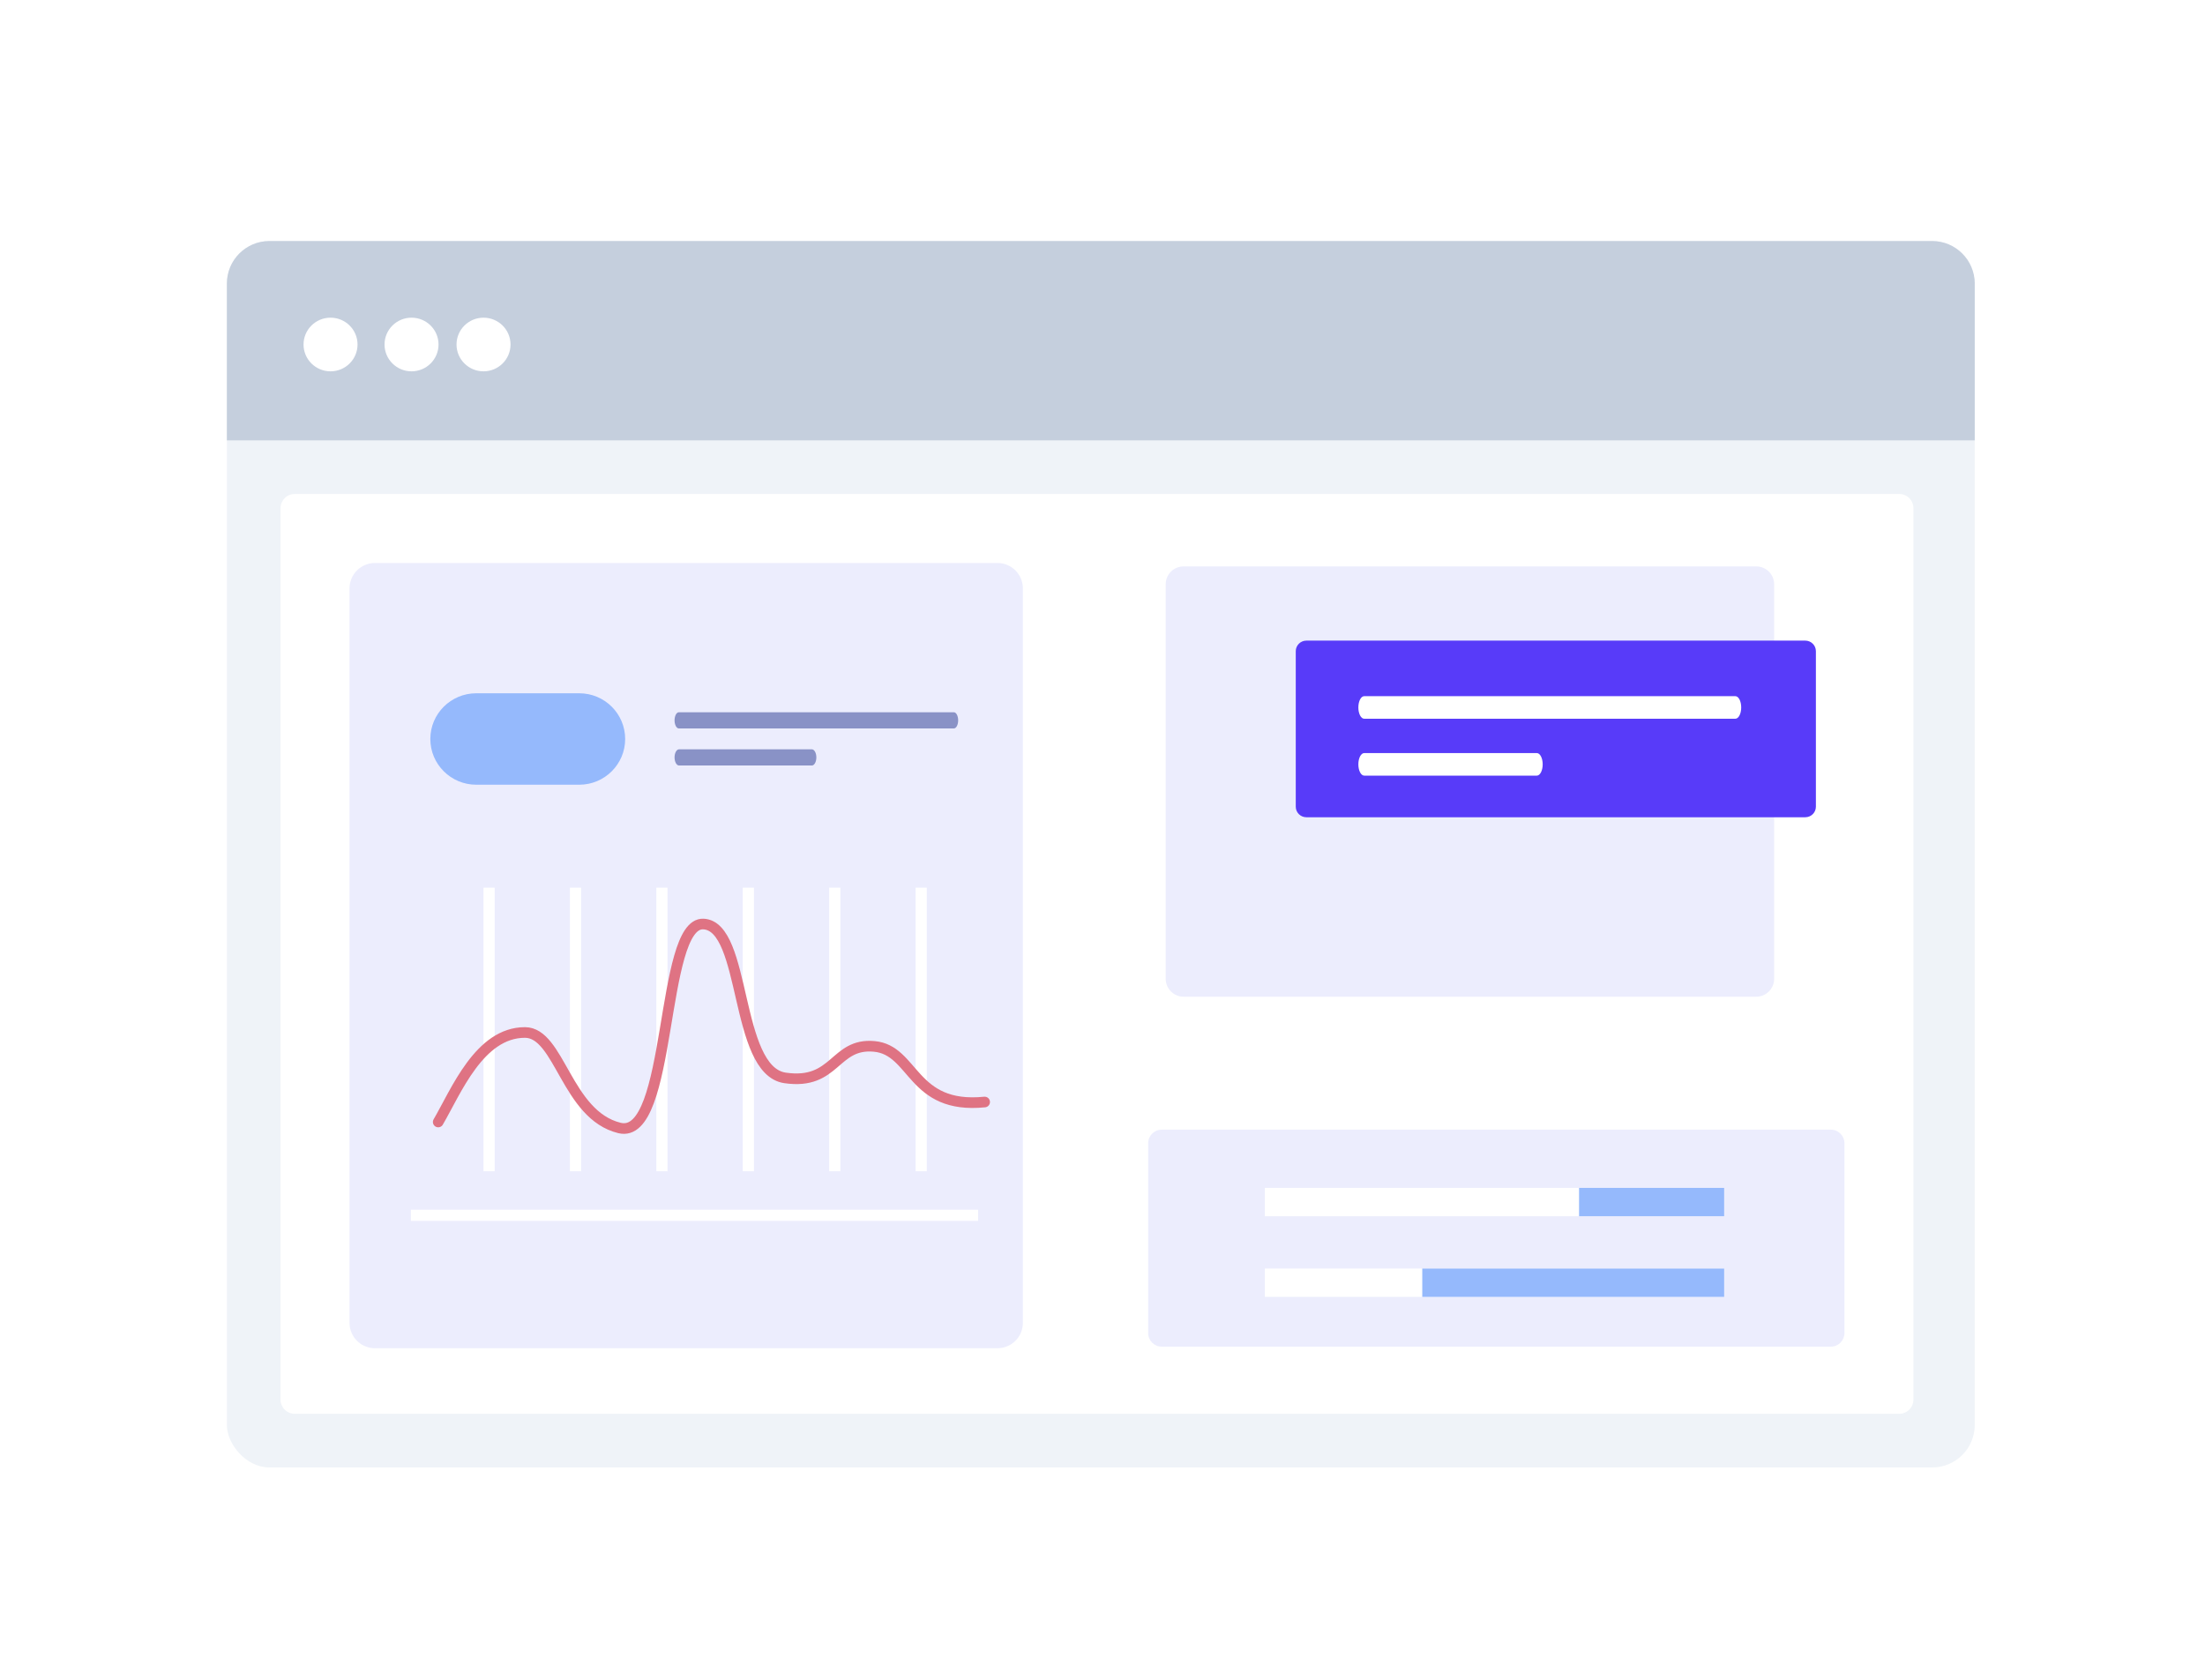 <?xml version="1.0" encoding="UTF-8"?>
<svg width="311px" height="237px" viewBox="0 0 311 237" version="1.1" xmlns="http://www.w3.org/2000/svg" xmlns:xlink="http://www.w3.org/1999/xlink">
    <title>Group 20</title>
    <defs>
        <filter x="-17.4%" y="-24.9%" width="134.9%" height="149.7%" filterUnits="objectBoundingBox" id="filter-1">
            <feOffset dx="0" dy="2" in="SourceAlpha" result="shadowOffsetOuter1"></feOffset>
            <feGaussianBlur stdDeviation="10" in="shadowOffsetOuter1" result="shadowBlurOuter1"></feGaussianBlur>
            <feColorMatrix values="0 0 0 0 0   0 0 0 0 0   0 0 0 0 0  0 0 0 0.1 0" type="matrix" in="shadowBlurOuter1" result="shadowMatrixOuter1"></feColorMatrix>
            <feMerge>
                <feMergeNode in="shadowMatrixOuter1"></feMergeNode>
                <feMergeNode in="SourceGraphic"></feMergeNode>
            </feMerge>
        </filter>
    </defs>
    <g id="Page-1" stroke="none" stroke-width="1" fill="none" fill-rule="evenodd">
        <g id="Laboratory-Analytics-Software" transform="translate(-434, -7314)">
            <g id="Group-24" transform="translate(409, 7346)">
                <g id="Group-20" filter="url(#filter-1)" transform="translate(57, 0)">
                    <rect id="Rectangle" fill="#EFF3F8" x="0" y="0" width="246.525" height="173" rx="6"></rect>
                    <path d="M6,0 L240.525,0 C243.839,1.41071035e-14 246.525,2.686 246.525,6 L246.525,28.113 L246.525,28.113 L0,28.113 L0,6 C-4.05812251e-16,2.686 2.686,1.4968968e-15 6,0 Z" id="Rectangle" fill="#C5CFDD"></path>
                    <path d="M9.569,35.681 L235.875,35.681 C236.98,35.681 237.875,36.577 237.875,37.681 L237.875,163.431 C237.875,164.536 236.98,165.431 235.875,165.431 L9.569,165.431 C8.464,165.431 7.569,164.536 7.569,163.431 L7.569,37.681 C7.569,36.577 8.464,35.681 9.569,35.681 Z" id="Rectangle" fill="#FFFFFF"></path>
                    <g id="Group-2" transform="translate(10.812, 10.812)" fill="#FFFFFF">
                        <ellipse id="Oval" cx="3.808" cy="3.784" rx="3.808" ry="3.784"></ellipse>
                        <ellipse id="Oval-Copy" cx="15.232" cy="3.784" rx="3.808" ry="3.784"></ellipse>
                        <ellipse id="Oval-Copy-2" cx="25.386" cy="3.784" rx="3.808" ry="3.784"></ellipse>
                    </g>
                    <g id="Group-31" transform="translate(17.3, 45.413)">
                        <path d="M3.592,110.77 C1.609,110.77 0,109.168 0,107.194 L0,3.576 C0,1.602 1.609,0 3.592,0 L91.376,0 C93.359,0 94.968,1.602 94.968,3.576 L94.968,107.194 C94.968,109.168 93.359,110.77 91.376,110.77 L3.592,110.77 Z" id="Fill-2" fill="#ECEDFD"></path>
                        <path d="M198.402,61.184 L117.646,61.184 C116.249,61.184 115.116,60.059 115.116,58.669 L115.116,2.998 C115.116,1.61 116.249,0.483 117.646,0.483 L198.402,0.483 C199.798,0.483 200.929,1.61 200.929,2.998 L200.929,58.669 C200.929,60.059 199.798,61.184 198.402,61.184" id="Fill-4" fill="#ECEDFD"></path>
                        <path d="M208.924,110.547 L114.561,110.547 C113.5,110.547 112.641,109.692 112.641,108.636 L112.641,81.848 C112.641,80.791 113.5,79.937 114.561,79.937 L208.924,79.937 C209.985,79.937 210.844,80.791 210.844,81.848 L210.844,108.636 C210.844,109.692 209.985,110.547 208.924,110.547" id="Fill-6" fill="#ECEDFD"></path>
                        <path d="M205.322,35.869 L134.957,35.869 C134.129,35.869 133.458,35.202 133.458,34.379 L133.458,12.443 C133.458,11.621 134.129,10.953 134.957,10.953 L205.322,10.953 C206.148,10.953 206.819,11.621 206.819,12.443 L206.819,34.379 C206.819,35.202 206.148,35.869 205.322,35.869" id="Fill-8" fill="#583BF9"></path>
                        <g id="Group-16" transform="translate(8.65, 18.381)">
                            <path d="M23.747,12.899 L9.224,12.899 C5.646,12.899 2.745,10.011 2.745,6.449 C2.745,2.888 5.646,0 9.224,0 L23.747,0 C27.325,0 30.226,2.888 30.226,6.449 C30.226,10.011 27.325,12.899 23.747,12.899" id="Fill-10" fill="#95B9FC"></path>
                            <path d="M76.584,4.961 L37.8,4.961 C37.463,4.961 37.192,4.449 37.192,3.821 C37.192,3.189 37.463,2.677 37.8,2.677 L76.584,2.677 C76.921,2.677 77.192,3.189 77.192,3.821 C77.192,4.449 76.921,4.961 76.584,4.961" id="Fill-12" fill="#8992C6"></path>
                            <path d="M56.554,10.189 L37.828,10.189 C37.476,10.189 37.191,9.677 37.191,9.045 C37.191,8.417 37.476,7.905 37.828,7.905 L56.554,7.905 C56.906,7.905 57.191,8.417 57.191,9.045 C57.191,9.677 56.906,10.189 56.554,10.189" id="Fill-14" fill="#8992C6"></path>
                            <polygon id="Fill-16" fill="#FFFFFF" points="71.188 67.425 72.768 67.425 72.768 27.425 71.188 27.425"></polygon>
                            <polygon id="Fill-18" fill="#FFFFFF" points="58.999 67.425 60.579 67.425 60.579 27.425 58.999 27.425"></polygon>
                            <polygon id="Fill-19" fill="#FFFFFF" points="46.811 67.425 48.391 67.425 48.391 27.425 46.811 27.425"></polygon>
                            <polygon id="Fill-20" fill="#FFFFFF" points="34.621 67.425 36.201 67.425 36.201 27.425 34.621 27.425"></polygon>
                            <polygon id="Fill-21" fill="#FFFFFF" points="22.432 67.425 24.012 67.425 24.012 27.425 22.432 27.425"></polygon>
                            <polygon id="Fill-22" fill="#FFFFFF" points="10.242 67.425 11.822 67.425 11.822 27.425 10.242 27.425"></polygon>
                            <polygon id="Fill-23" fill="#FFFFFF" points="0 74.427 80 74.427 80 72.847 0 72.847"></polygon>
                        </g>
                        <polygon id="Fill-24" fill="#FFFFFF" points="129.099 103.528 193.883 103.528 193.883 99.528 129.099 99.528"></polygon>
                        <polygon id="Fill-25" fill="#95B9FC" points="151.301 103.528 193.883 103.528 193.883 99.528 151.301 99.528"></polygon>
                        <polygon id="Fill-26" fill="#FFFFFF" points="129.099 92.149 193.883 92.149 193.883 88.149 129.099 88.149"></polygon>
                        <polygon id="Fill-27" fill="#95B9FC" points="173.415 92.149 193.883 92.149 193.883 88.149 173.415 88.149"></polygon>
                        <path d="M12.507,78.855 C15.025,74.547 18.309,66.229 24.741,66.229 C29.646,66.229 30.587,77.868 38.074,79.7 C45.559,81.531 43.764,50.669 49.902,50.931 C56.039,51.192 54.244,71.592 61.431,72.638 C68.618,73.684 68.317,67.668 74.007,68.193 C79.697,68.716 79.247,77.085 89.578,76.038" id="Stroke-28" stroke="#DF7383" stroke-width="1.5" stroke-linecap="round" stroke-linejoin="round"></path>
                        <path d="M195.463,21.97 L143.108,21.97 C142.654,21.97 142.286,21.258 142.286,20.378 C142.286,19.502 142.654,18.79 143.108,18.79 L195.463,18.79 C195.918,18.79 196.286,19.502 196.286,20.378 C196.286,21.258 195.918,21.97 195.463,21.97" id="Fill-29" fill="#FFFFFF"></path>
                        <path d="M167.46,29.997 L143.114,29.997 C142.656,29.997 142.286,29.285 142.286,28.405 C142.286,27.529 142.656,26.817 143.114,26.817 L167.46,26.817 C167.918,26.817 168.286,27.529 168.286,28.405 C168.286,29.285 167.918,29.997 167.46,29.997" id="Fill-30" fill="#FFFFFF"></path>
                    </g>
                </g>
            </g>
        </g>
    </g>
</svg>